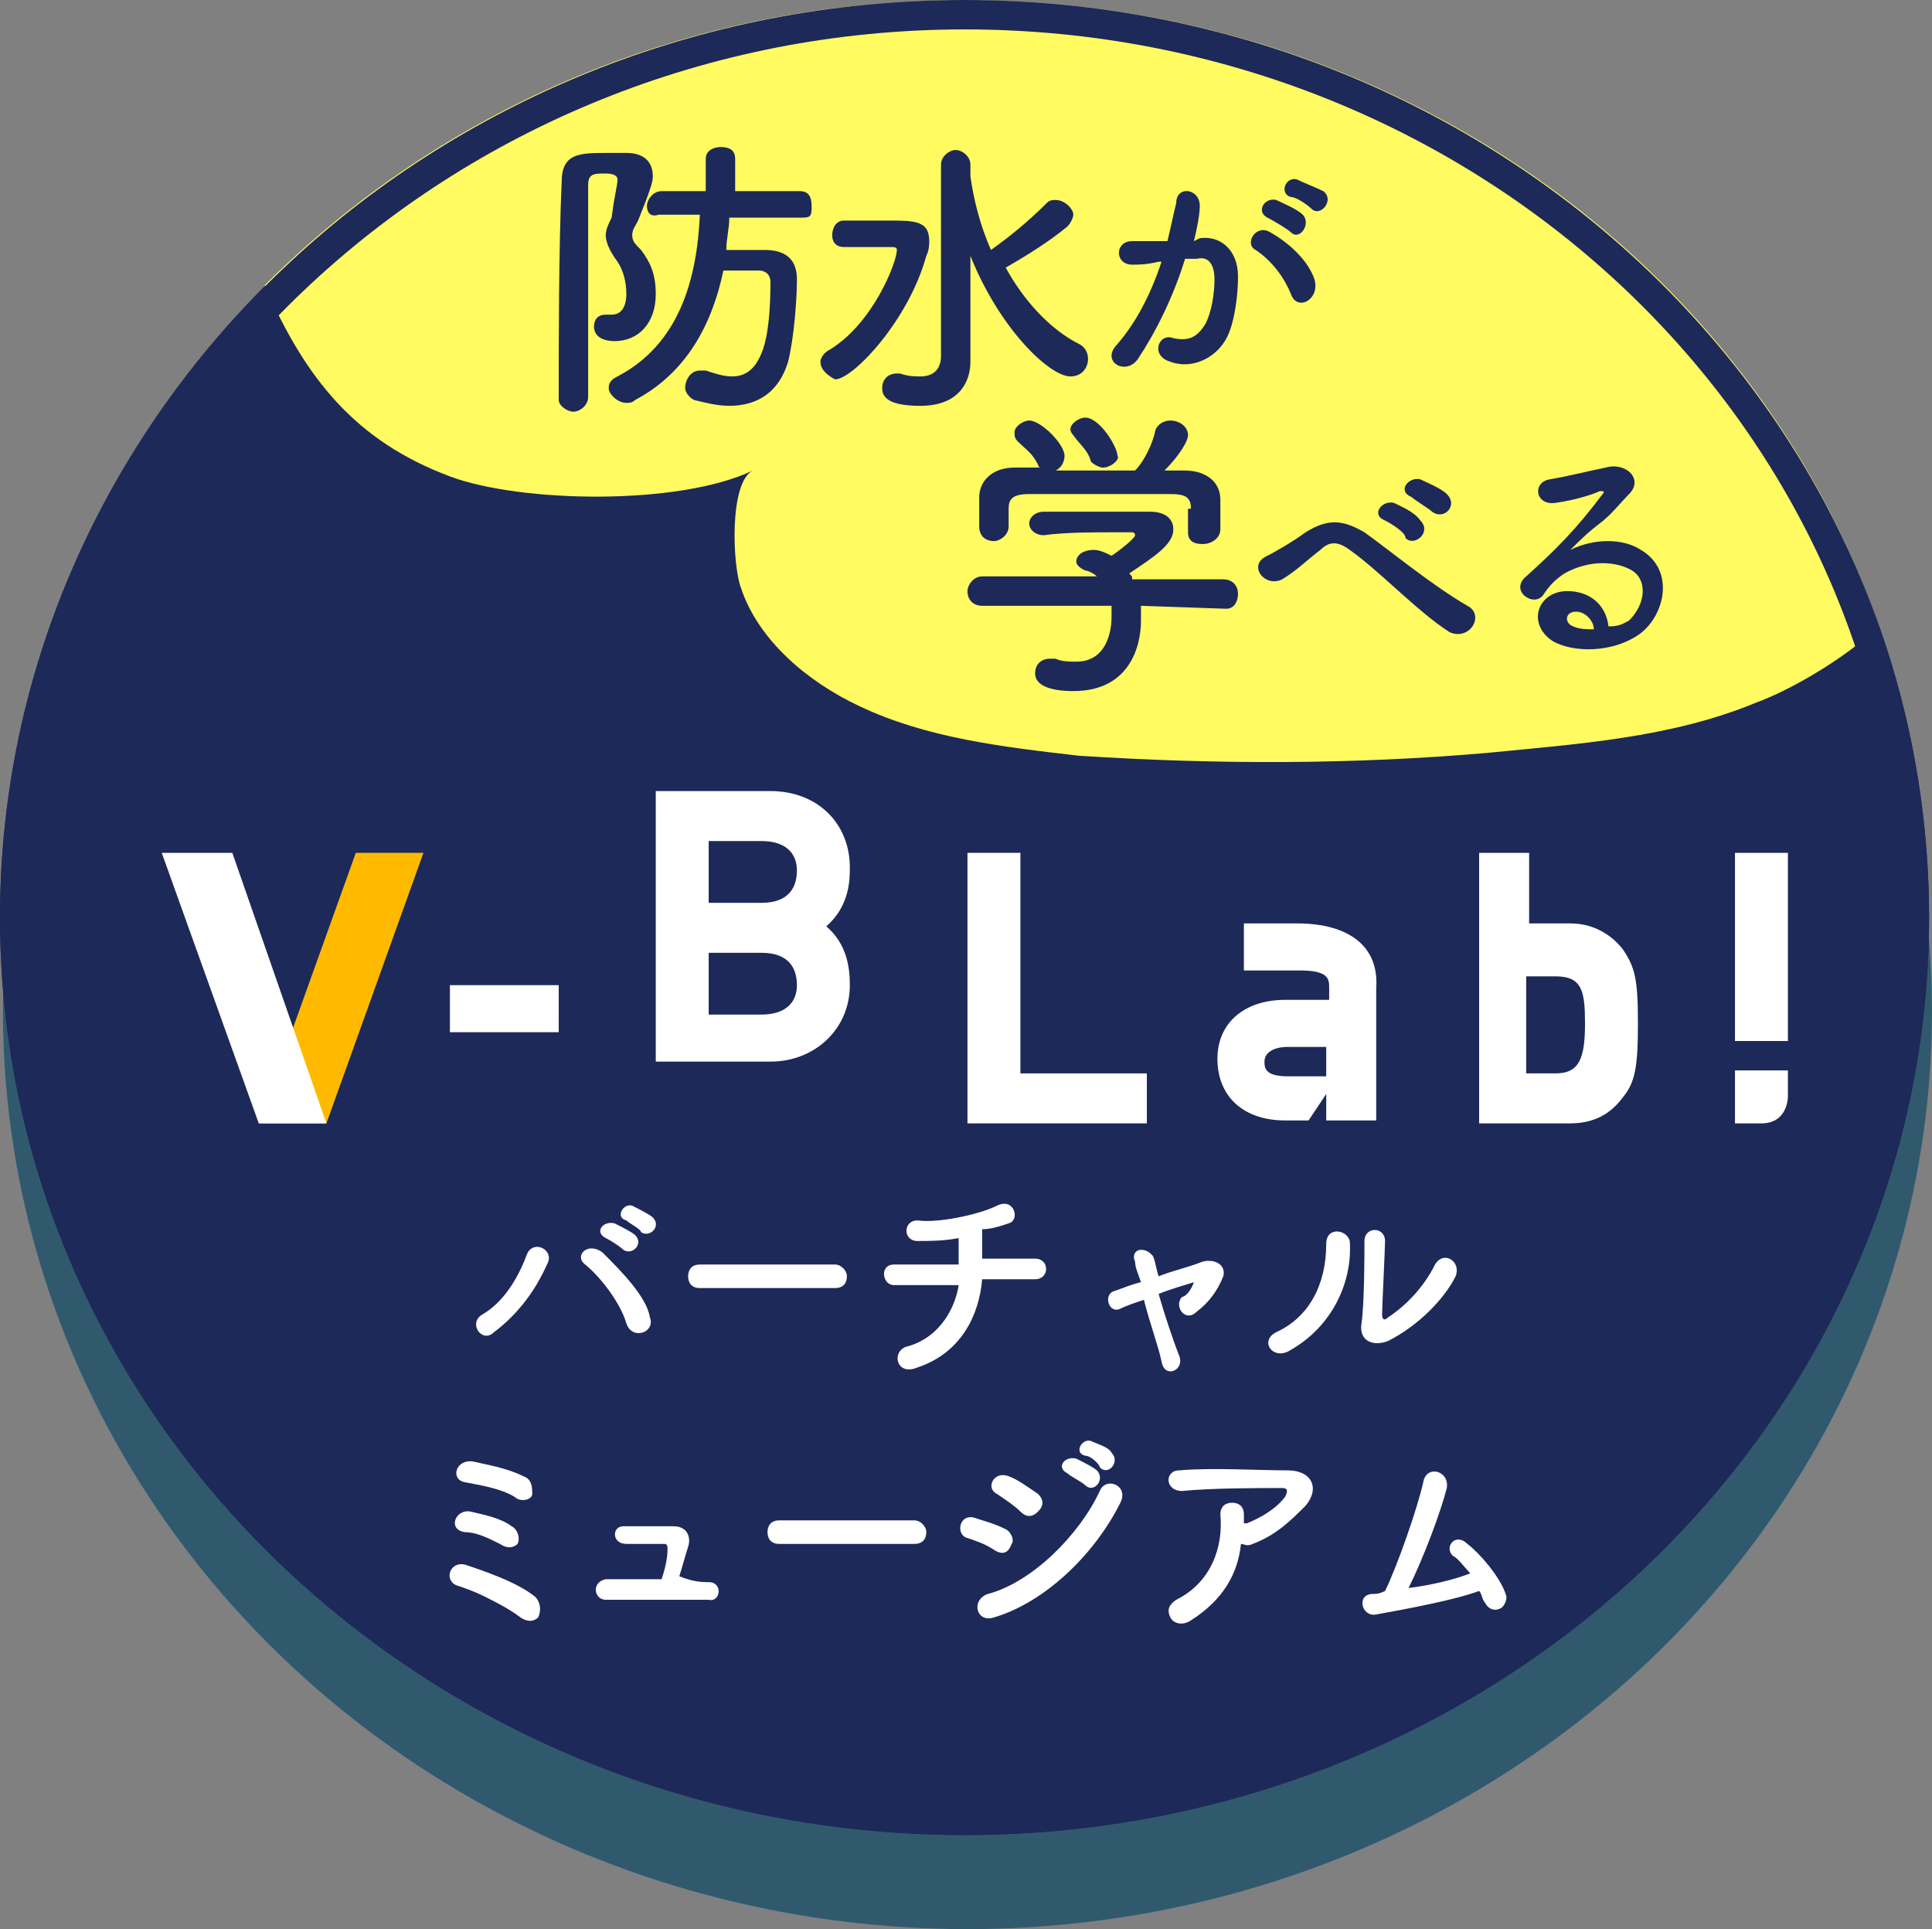 <?xml version="1.0" encoding="utf-8"?>
<!-- Generator: Adobe Illustrator 27.0.0, SVG Export Plug-In . SVG Version: 6.00 Build 0)  -->
<svg version="1.1" id="レイヤー_1" xmlns="http://www.w3.org/2000/svg" xmlns:xlink="http://www.w3.org/1999/xlink" x="0px"
	 y="0px" viewBox="0 0 65.7 65.6" style="enable-background:new 0 0 65.7 65.6;" xml:space="preserve">
<rect x="0" y="0" width="65.7" height="65.6" fill="#808080" stroke="none"/>
<style type="text/css">
	.st0{fill:#FFFFFF;stroke:#000000;stroke-miterlimit:10;}
	.st1{fill:#FFFFFF;}
	.st2{clip-path:url(#SVGID_00000181781429002361242030000004369782236372577424_);}
	.st3{clip-path:url(#SVGID_00000181781429002361242030000004369782236372577424_);fill:#FFFFFF;}
	.st4{clip-path:url(#SVGID_00000174584917854907274320000010237190974878019732_);}
	.st5{clip-path:url(#SVGID_00000047738485405815025090000009846842271839481226_);}
	.st6{fill:#63B3DD;}
	.st7{opacity:0.5;}
	.st8{fill:#1D2958;}
	.st9{fill:#FFBA00;}
	.st10{fill:#FFFB61;}
	.st11{fill:#FFFBFF;}
</style>
<g>
	<g>
		<ellipse class="st6" cx="32.9" cy="34.4" rx="32.8" ry="31.2"/>
		<ellipse class="st7" cx="32.9" cy="34.4" rx="32.8" ry="31.2"/>
	</g>
	<ellipse class="st8" cx="32.8" cy="31.2" rx="32.8" ry="31.2"/>
	<g>
		<path class="st1" d="M16.4,44.7c0.7-0.4,1.2-1.2,1.5-2c0.2-0.6,1-0.2,0.7,0.3c-0.4,0.9-1,1.7-1.8,2.3C16.4,45.7,15.9,45,16.4,44.7
			z M21.3,45c-0.2-0.7-0.9-1.6-1.4-2c-0.4-0.3,0.1-0.8,0.6-0.4c0.6,0.6,1.5,1.5,1.6,2.2C22.3,45.3,21.5,45.6,21.3,45z M20.6,42.1
			c-0.4-0.2-0.1-0.6,0.3-0.5c0.2,0.1,0.6,0.3,0.7,0.4c0.3,0.3-0.1,0.7-0.4,0.5C21.1,42.4,20.8,42.2,20.6,42.1z M21.3,41.5
			c-0.4-0.1-0.1-0.6,0.2-0.5c0.2,0.1,0.6,0.3,0.7,0.4c0.3,0.3-0.1,0.7-0.4,0.5C21.8,41.8,21.4,41.6,21.3,41.5z"/>
		<path class="st1" d="M23.8,43.8c-0.3,0-0.4-0.2-0.4-0.4c0-0.2,0.1-0.4,0.4-0.4h4.6c0.2,0,0.4,0.2,0.4,0.4c0,0.2-0.1,0.4-0.4,0.4
			H23.8z"/>
		<path class="st1" d="M31.2,46.5c-0.7,0.3-0.9-0.5-0.4-0.7c1.2-0.3,1.7-1.4,1.8-2.1c-0.8,0-1.6,0-2.2,0c-0.4,0-0.5-0.7,0-0.7
			c0.5,0,1.4,0,2.2,0c0-0.3,0-0.6,0-0.9c-0.5,0.1-1,0.1-1.4,0.1c-0.5,0-0.5-0.7,0-0.7c0.7,0.1,2.1-0.2,2.7-0.5
			c0.6-0.3,0.8,0.5,0.4,0.6c-0.3,0.1-0.6,0.2-0.9,0.2c0,0.3,0,0.7,0,1c0.8,0,1.4,0,1.8,0c0.5,0,0.5,0.7,0,0.7c-0.4,0-1.1,0-1.8,0
			C33.3,44.7,32.7,46,31.2,46.5z"/>
		<path class="st1" d="M40.6,43.6c-0.3,0.1-0.7,0.2-1.2,0.4c0.2,0.7,0.5,1.6,0.7,2.1c0.2,0.5-0.5,0.8-0.6,0.2
			c-0.1-0.5-0.4-1.3-0.6-2.1c-0.3,0.1-0.6,0.2-0.8,0.3c-0.4,0.2-0.6-0.5-0.2-0.6c0.3-0.1,0.5-0.2,0.9-0.3c-0.1-0.3-0.2-0.5-0.2-0.7
			c-0.1-0.2,0-0.4,0.2-0.4c0.2,0,0.3,0.1,0.4,0.2c0.1,0.2,0.1,0.4,0.2,0.7c0.5-0.2,1-0.3,1.5-0.5c0.4-0.1,0.8,0.1,0.7,0.5
			c-0.2,0.5-0.5,0.9-0.9,1.2c-0.4,0.4-0.8-0.2-0.5-0.5C40.3,44.1,40.5,43.9,40.6,43.6L40.6,43.6z"/>
		<path class="st1" d="M43.4,45.3c1.1-0.5,1.7-1.6,1.7-3c0-0.6,0.7-0.5,0.8-0.1c0.1,1.4-0.6,2.9-2,3.7
			C43.3,46.3,42.8,45.6,43.4,45.3z M47.2,45.6c-0.5,0.2-1,0-0.9-0.6c0.1-0.7,0.1-2.4,0.1-2.8c0-0.5,0.7-0.5,0.7,0
			c0,0.3-0.1,2.2-0.1,2.5c0,0.2,0.1,0.2,0.2,0.1c0.6-0.4,1.2-1,1.6-1.8c0.3-0.5,0.9-0.1,0.7,0.4C49.1,44.2,48.2,45.1,47.2,45.6z"/>
		<path class="st1" d="M17.7,55c-0.4-0.3-0.8-0.5-1.2-0.7c-0.4-0.2-0.7-0.3-1-0.4c-0.4-0.2-0.2-0.8,0.3-0.7c0.6,0.2,1.8,0.6,2.4,1.1
			c0.2,0.2,0.2,0.5,0.1,0.7C18.2,55.1,18,55.2,17.7,55z M17,52.5c-0.4-0.2-0.8-0.4-1.2-0.4c-0.6-0.1-0.3-0.8,0.2-0.7
			c0.4,0.1,1,0.2,1.4,0.5c0.2,0.1,0.3,0.4,0.2,0.6C17.5,52.6,17.3,52.7,17,52.5z M17.5,50.9c-0.5-0.3-1.2-0.4-1.7-0.5
			c-0.5-0.1-0.3-0.8,0.3-0.7c0.4,0.1,1.1,0.2,1.7,0.5c0.3,0.1,0.3,0.4,0.3,0.6S17.7,51.1,17.5,50.9z"/>
		<path class="st1" d="M24.1,53.8c0.5,0,0.4,0.7,0,0.6c-1.1,0-2.5,0-3.5,0c-0.4,0-0.5-0.6,0-0.7c0.5,0,1.2,0,1.9,0
			c0.1-0.3,0.2-0.7,0.2-1c0-0.1,0-0.2-0.1-0.2c-0.3,0-0.8,0-1.3,0c-0.5,0-0.5-0.6-0.1-0.6c0.6,0,1.3,0,1.7,0c0.5,0,0.6,0.4,0.5,0.7
			c-0.1,0.3-0.2,0.7-0.3,1C23.6,53.8,23.9,53.8,24.1,53.8z"/>
		<path class="st1" d="M26.5,52.5c-0.3,0-0.4-0.2-0.4-0.4c0-0.2,0.1-0.4,0.4-0.4h4.6c0.2,0,0.4,0.2,0.4,0.4c0,0.2-0.1,0.4-0.4,0.4
			H26.5z"/>
		<path class="st1" d="M33.8,52.7c-0.3-0.2-0.6-0.3-0.9-0.4c-0.4-0.1-0.3-0.8,0.2-0.7c0.3,0.1,0.7,0.2,1.1,0.4
			c0.2,0.1,0.3,0.4,0.2,0.5C34.3,52.8,34.1,52.9,33.8,52.7z M33.8,55c-0.6,0.2-0.8-0.6-0.2-0.8c1.5-0.4,3.1-2,3.8-3.5
			c0.2-0.5,1-0.2,0.7,0.4C37.2,52.9,35.5,54.5,33.8,55z M34.7,51.4c-0.2-0.2-0.5-0.4-0.8-0.6c-0.4-0.2-0.1-0.8,0.4-0.6
			c0.3,0.1,0.7,0.4,1,0.6c0.2,0.2,0.2,0.4,0,0.6C35.1,51.6,34.9,51.6,34.7,51.4z M36.3,50.1c-0.4-0.2-0.1-0.6,0.3-0.5
			c0.2,0.1,0.6,0.3,0.7,0.4c0.3,0.3-0.1,0.8-0.4,0.5C36.8,50.4,36.4,50.2,36.3,50.1z M36.9,49.5c-0.4-0.1-0.1-0.6,0.2-0.5
			c0.2,0.1,0.6,0.2,0.7,0.4c0.3,0.3-0.1,0.8-0.4,0.5C37.4,49.8,37.1,49.5,36.9,49.5z"/>
		<path class="st1" d="M40.5,55.1c-0.3,0.2-0.6,0.1-0.7-0.1c-0.1-0.2-0.1-0.4,0.2-0.6c1.2-0.6,1.6-1.8,1.5-2.9
			c0-0.3,0.2-0.4,0.4-0.4c0.2,0,0.4,0.1,0.4,0.4c0,0.1,0,0.2,0,0.3c0,0,0,0,0.1,0c0.5-0.2,1-0.5,1.3-0.9c0.1-0.2,0.1-0.3-0.1-0.3
			c-0.8,0-2.4,0-3.4,0.1c-0.6,0-0.6-0.7-0.1-0.7c1.1-0.1,2.7,0,3.7,0c0.8,0,1.1,0.6,0.6,1.2c-0.5,0.5-1,1-1.8,1.3
			c-0.2,0.1-0.3,0-0.4,0C42.1,53.5,41.6,54.4,40.5,55.1z"/>
		<path class="st1" d="M46.8,54.9c-0.5,0.1-0.7-0.7-0.1-0.7c0.1,0,0.2,0,0.4-0.1c0.4-0.8,1.1-2.8,1.3-3.7c0.1-0.6,0.9-0.4,0.8,0.2
			c-0.2,0.8-0.8,2.4-1.3,3.4c0.8-0.1,1.6-0.3,2.1-0.5c-0.2-0.2-0.4-0.5-0.6-0.6c-0.3-0.3,0.1-0.8,0.5-0.4c0.4,0.3,1.1,1.1,1.3,1.7
			c0.1,0.2-0.1,0.5-0.2,0.5c-0.2,0.1-0.4,0-0.5-0.2c-0.1-0.1-0.1-0.3-0.2-0.4C49.5,54.4,47.9,54.7,46.8,54.9z"/>
	</g>
	<g id="V-BLab_x21__00000010294183746994030380000013833280693902986125_">
		<polygon class="st1" points="34.7,36.5 34.7,29 32.9,29 32.9,38.2 39,38.2 39,36.5 		"/>
		<polygon class="st9" points="8.8,38.2 12.1,29 14.4,29 11.1,38.2 		"/>
		<polygon class="st1" points="11.1,38.2 7.9,29 5.5,29 8.8,38.2 		"/>
		<path class="st1" d="M55.2,32.3c-0.3-0.4-0.9-0.9-1.8-0.9H52V29h-1.7v9.2h3.1c1,0,1.5-0.5,1.8-0.9c0.4-0.5,0.5-1,0.5-2.5
			C55.7,33.3,55.6,32.9,55.2,32.3 M51.9,33.2h1c0.9,0,1,0.5,1,1.6c0,1.2-0.2,1.7-1,1.7h-1V33.2z"/>
		<path class="st1" d="M44.1,31.4h-1.8v1.6h1.9c1,0,1,0.3,1,0.6v0.4h-1.5c-1.4,0-2.3,0.8-2.3,2c0,1.3,0.9,2.1,2.3,2.1h0.8l0.6-0.9
			v0.9h1.7v-4.5C46.9,32.2,45.9,31.4,44.1,31.4 M45.1,36.6h-1.3c-0.8,0-0.8-0.3-0.8-0.5c0-0.3,0.3-0.5,0.8-0.5h1.3V36.6z"/>
		<path class="st1" d="M28.1,31.5c0.8-0.7,0.8-1.6,0.8-2c0-1.5-1.1-2.6-2.7-2.6h-3.9v9.2h3.9c1.5,0,2.7-1.1,2.7-2.6
			C28.9,32.9,28.8,32.1,28.1,31.5 M24.1,32.4h1.8c0.9,0,1.2,0.5,1.2,1.1c0,0.6-0.4,1-1.2,1h-1.8V32.4z M25.9,30.7h-1.8v-2.1h1.8
			c0.8,0,1.2,0.4,1.2,1C27.1,30.2,26.8,30.7,25.9,30.7"/>
		<path class="st1" d="M59,29h1.8v6.4H59V29z M59,36.4h1.8v0.9c0,0,0,0.9-0.9,0.9H59V36.4z"/>
		<rect x="15.3" y="33.5" class="st1" width="3.7" height="1.6"/>
	</g>
	<path class="st10" d="M63.9,21.3C59.6,8.9,47.3,0,32.8,0C23.4,0,15,3.7,9,9.7c1.4,3.2,3.1,5.3,6.3,6.5c2.4,0.9,7.8,1,10.3-0.2
		c-0.8,0.4-0.7,3.2-0.4,4c0.6,1.8,2.3,3.2,4,4c2.3,1.1,4.9,1.4,7.5,1.7C41.4,26,46,26,50.6,25.6c3-0.3,6.2-0.5,9.1-1.7
		C60.8,23.5,62.6,22.5,63.9,21.3z"/>
	<g>
		<path class="st8" d="M19.5,14c-0.2,0-0.5-0.2-0.5-0.4c0-1.9,0-5.2,0.1-7.4c0-1,0.6-1,1.6-1c0.2,0,0.4,0,0.6,0
			c0.6,0,0.9,0.3,0.9,0.8c0,0.2-0.1,0.5-0.5,1.5c-0.1,0.2-0.2,0.3-0.2,0.5c0,0.2,0.1,0.3,0.3,0.5c0.3,0.4,0.5,0.8,0.5,1.5
			c0,1-0.6,1.6-1.4,1.6c-0.3,0-0.7-0.1-0.7-0.5c0-0.2,0.1-0.4,0.4-0.4c0,0,0.1,0,0.1,0c0.1,0,0.1,0,0.1,0c0.5,0,0.5-0.6,0.5-0.7
			c0-0.4-0.1-0.8-0.3-1.1c-0.3-0.4-0.4-0.7-0.4-0.9c0-0.2,0.1-0.4,0.2-0.6C20.9,6.6,21,6.3,21,6.1c0-0.1-0.1-0.2-0.4-0.2
			c-0.4,0-0.6,0-0.6,0.4c0,1.9,0,4.8,0,7.2C20,13.8,19.7,14,19.5,14z M27.3,7.4l-2.5,0c0,0.4-0.1,0.7-0.1,1.1c0.4,0,0.9,0,1.3,0
			c0.7,0,1.1,0.3,1.1,1c0,0.7-0.1,2-0.3,2.8c-0.3,1-1,1.5-2,1.5c-0.4,0-0.8-0.1-1.2-0.2c-0.2-0.1-0.3-0.3-0.3-0.4
			c0-0.3,0.2-0.6,0.5-0.6c0.1,0,0.1,0,0.2,0c0.3,0.1,0.6,0.2,0.9,0.2c0.5,0,0.8-0.3,1-0.8c0.3-0.7,0.3-2.1,0.3-2.4
			c0-0.3-0.2-0.4-0.4-0.4c-0.3,0-0.8,0-1.2,0c-0.4,1.9-1.3,3.5-3,4.4c-0.1,0.1-0.2,0.1-0.3,0.1c-0.3,0-0.6-0.3-0.6-0.5
			c0-0.2,0.1-0.3,0.3-0.4c2.1-1.1,2.7-3.3,2.8-5.5l-1.4,0h0C22.1,7.4,22,7.2,22,7c0-0.2,0.2-0.5,0.5-0.5H24l0-1.1
			C24,5.1,24.3,5,24.5,5C24.8,5,25,5.1,25,5.4v1.1h2.2c0.3,0,0.4,0.2,0.4,0.5S27.6,7.4,27.3,7.4L27.3,7.4z"/>
		<path class="st8" d="M27.9,12.3c0-0.1,0.1-0.3,0.3-0.4c1.5-0.9,2.3-3,2.3-3.4c0-0.1-0.1-0.1-0.2-0.1c-0.1,0-0.1,0-0.2,0
			c-0.5,0-1.1,0-1.4,0c0,0,0,0,0,0c-0.3,0-0.4-0.2-0.4-0.4c0-0.2,0.1-0.5,0.4-0.5c0.3,0,0.9,0,1.5,0c0.9,0,1.4,0,1.4,0.7
			c0,0.1,0,0.3-0.1,0.5c-0.6,2.2-2.5,4.2-3.1,4.2C28.2,12.8,27.9,12.6,27.9,12.3z M32,5.6c0-0.3,0.3-0.5,0.5-0.5
			c0.2,0,0.5,0.2,0.5,0.5V6c0.1,0.7,0.3,1.6,0.7,2.5C34.4,8,35,7.5,35.6,6.9c0.1-0.1,0.2-0.1,0.3-0.1c0.3,0,0.6,0.3,0.6,0.5
			c0,0.1-0.1,0.3-0.2,0.4c-0.6,0.5-1.4,1-2.1,1.4c0,0,0,0,0,0c0.6,1.1,1.5,2.1,2.5,2.6c0.2,0.1,0.3,0.3,0.3,0.5
			c0,0.3-0.2,0.6-0.6,0.6c-0.7,0-2.4-1.6-3.4-4.1l0,2.4l0,1.2c0,0,0,0,0,0c0,0.7-0.4,1.5-1.7,1.5c-1.1,0-1.3-0.3-1.3-0.6
			c0-0.3,0.2-0.5,0.5-0.5c0,0,0.1,0,0.1,0c0.3,0.1,0.5,0.1,0.7,0.1c0.4,0,0.7-0.2,0.7-0.7V5.6z"/>
		<path class="st8" d="M40.8,8.1c0.7-0.1,1.3,0.4,1.3,1.3c0,0.6-0.1,1.4-0.3,1.9c-0.3,0.8-1.2,1.3-2,1c-0.7-0.2-0.4-1,0.1-0.8
			c0.5,0.1,0.8,0,1.1-0.5c0.2-0.4,0.3-1,0.3-1.5c0-0.5-0.2-0.8-0.6-0.7c-0.1,0-0.3,0-0.4,0c-0.4,1.3-1,2.5-1.6,3.4
			c-0.4,0.6-1.3,0.1-0.7-0.5c0.6-0.7,1.1-1.6,1.5-2.8l-0.1,0c-0.4,0.1-0.7,0.1-0.9,0.1c-0.6,0-0.6-0.8,0-0.8c0.3,0,0.5,0,0.8,0
			l0.4,0c0.1-0.4,0.2-0.9,0.3-1.3C40,6.3,40.8,6.4,40.8,7c0,0.3-0.1,0.8-0.2,1.2L40.8,8.1z M43.9,10c-0.2-0.5-0.6-1.1-1.2-1.5
			c-0.4-0.2,0-0.9,0.5-0.6c0.7,0.4,1.3,1,1.5,1.6C44.9,10.2,44.1,10.6,43.9,10z M43.1,7.4c-0.4-0.2-0.1-0.7,0.3-0.6
			c0.2,0.1,0.7,0.3,0.9,0.5c0.3,0.3-0.1,0.9-0.4,0.6C43.8,7.8,43.3,7.5,43.1,7.4z M43.9,6.7c-0.4-0.1-0.2-0.7,0.2-0.6
			c0.2,0.1,0.7,0.3,0.9,0.4c0.4,0.3-0.1,0.9-0.4,0.6C44.5,7,44.1,6.7,43.9,6.7z"/>
	</g>
	<g>
		<path class="st8" d="M38.8,20.6c0,0.1,0,0.3,0,0.5c0,0.9-0.4,2.4-2.3,2.4c-0.8,0-1.3-0.2-1.3-0.6c0-0.3,0.2-0.5,0.5-0.5
			c0.1,0,0.1,0,0.2,0c0.2,0.1,0.5,0.1,0.7,0.1c1.2,0,1.2-1.4,1.2-1.5c0-0.1,0-0.2,0-0.4l-4.4,0c-0.3,0-0.5-0.2-0.5-0.5
			c0-0.2,0.2-0.5,0.5-0.5l3.9,0c-0.1-0.1-0.3-0.2-0.4-0.2c-0.2-0.1-0.3-0.2-0.3-0.3c0-0.2,0.2-0.4,0.6-0.4c0.2,0,0.4,0.1,0.6,0.2
			c0.3-0.2,0.8-0.6,0.8-0.7c0,0,0-0.1-0.1-0.1c-0.1,0-0.3,0-0.6,0c-0.7,0-1.7,0-2.4,0.1c0,0,0,0,0,0c-0.3,0-0.5-0.2-0.5-0.4
			c0-0.2,0.2-0.4,0.5-0.4c0.4,0,1,0,1.6,0c0.8,0,1.5,0,2,0c0.6,0,0.8,0.3,0.8,0.6c0,0.5-0.6,0.9-1.5,1.5c0.1,0.1,0.1,0.1,0.1,0.2
			l3.1,0c0.3,0,0.5,0.2,0.5,0.5c0,0.2-0.1,0.5-0.4,0.5L38.8,20.6z M40.5,17.3c0-0.4-0.2-0.5-0.7-0.5c-0.8,0-1.8,0-2.7,0
			c-0.7,0-1.5,0-2.1,0c-0.6,0-0.7,0.2-0.7,0.5c0,0,0,0,0,0.6v0c0,0.3-0.3,0.5-0.5,0.5c-0.2,0-0.5-0.1-0.5-0.5c0-0.1,0-0.3,0-0.5
			c0-0.2,0-0.4,0-0.5c0-0.5,0.4-1,1.2-1l0.9,0c-0.1,0-0.1-0.1-0.1-0.1c-0.2-0.4-0.4-0.5-0.7-0.8c-0.1-0.1-0.1-0.2-0.1-0.3
			c0-0.2,0.3-0.4,0.5-0.4c0.4,0,1.2,0.8,1.2,1.2c0,0.2-0.1,0.4-0.3,0.5c0.9,0,1.8,0,2.7,0c0.3-0.3,0.6-0.9,0.7-1.4
			c0.1-0.2,0.3-0.3,0.5-0.3c0.3,0,0.6,0.2,0.6,0.5c0,0.2-0.3,0.7-0.8,1.2c0.2,0,0.5,0,0.7,0c0.6,0,1.2,0.3,1.2,1c0,0.1,0,0.4,0,0.6
			c0,0.1,0,0.3,0,0.4c0,0.3-0.3,0.5-0.6,0.5c-0.3,0-0.5-0.1-0.5-0.4c0,0,0,0,0,0V17.3z M37.5,15.9c-0.1,0-0.3-0.1-0.4-0.2
			c-0.1-0.4-0.4-0.6-0.6-0.9c-0.1-0.1-0.1-0.2-0.1-0.2c0-0.2,0.3-0.4,0.5-0.4c0.5,0,1.1,1,1.1,1.3C38.1,15.6,37.8,15.9,37.5,15.9z"
			/>
		<path class="st8" d="M45.9,18.7c-0.4-0.3-0.7-0.3-1,0c-0.4,0.3-0.8,0.7-1.3,1c-0.6,0.3-1.2-0.5-0.5-0.8c0.2-0.1,0.9-0.5,1.3-0.8
			c0.8-0.5,1.3-0.4,2,0c1.1,0.8,2.3,1.8,3.5,2.5c0.6,0.3,0.1,1.2-0.6,0.9C48.2,20.8,46.9,19.4,45.9,18.7z M47.1,17.7
			c-0.5-0.2-0.1-0.7,0.3-0.6c0.2,0.1,0.7,0.3,0.9,0.6c0.4,0.4-0.2,0.9-0.5,0.6C47.8,18.1,47.3,17.8,47.1,17.7z M48,16.9
			c-0.5-0.2-0.1-0.7,0.3-0.6c0.2,0.1,0.7,0.3,0.9,0.5c0.4,0.4-0.1,0.9-0.5,0.6C48.6,17.3,48.1,17,48,16.9z"/>
		<path class="st8" d="M55.4,21.1c0.6-0.6,0.6-1.4,0.1-1.7c-0.5-0.3-1.4-0.4-2.3,0.1c-0.3,0.2-0.5,0.4-0.7,0.7
			c-0.3,0.5-1.2-0.1-0.6-0.6c1-0.9,1.7-1.6,2.6-2.8c0.1-0.1,0-0.1-0.1-0.1c-0.2,0.1-0.8,0.3-1.5,0.4c-0.7,0.1-0.8-0.7-0.2-0.8
			c0.6-0.1,1.4-0.3,1.9-0.4c0.7-0.2,1.3,0.4,0.8,0.9c-0.3,0.3-0.6,0.7-1,1s-0.7,0.6-1,0.9c0.8-0.4,1.8-0.4,2.4,0
			c1.2,0.7,0.8,2.3-0.1,2.9c-0.9,0.6-2.2,0.6-2.9,0.2c-0.9-0.6-0.5-1.7,0.5-1.7c0.7,0,1.3,0.4,1.4,1.2
			C55.1,21.3,55.2,21.2,55.4,21.1z M53.6,20.8c-0.4,0-0.4,0.4-0.1,0.5c0.2,0.1,0.5,0.1,0.7,0.1C54.2,21.1,53.9,20.8,53.6,20.8z"/>
	</g>
	<path class="st8" d="M32.8,1c17.5,0,31.8,13.5,31.8,30.2S50.4,61.4,32.8,61.4S1,47.8,1,31.2S15.3,1,32.8,1 M32.8,0
		C14.7,0,0,14,0,31.2c0,17.2,14.7,31.2,32.8,31.2s32.8-14,32.8-31.2C65.6,14,50.9,0,32.8,0L32.8,0z"/>
</g>
</svg>
